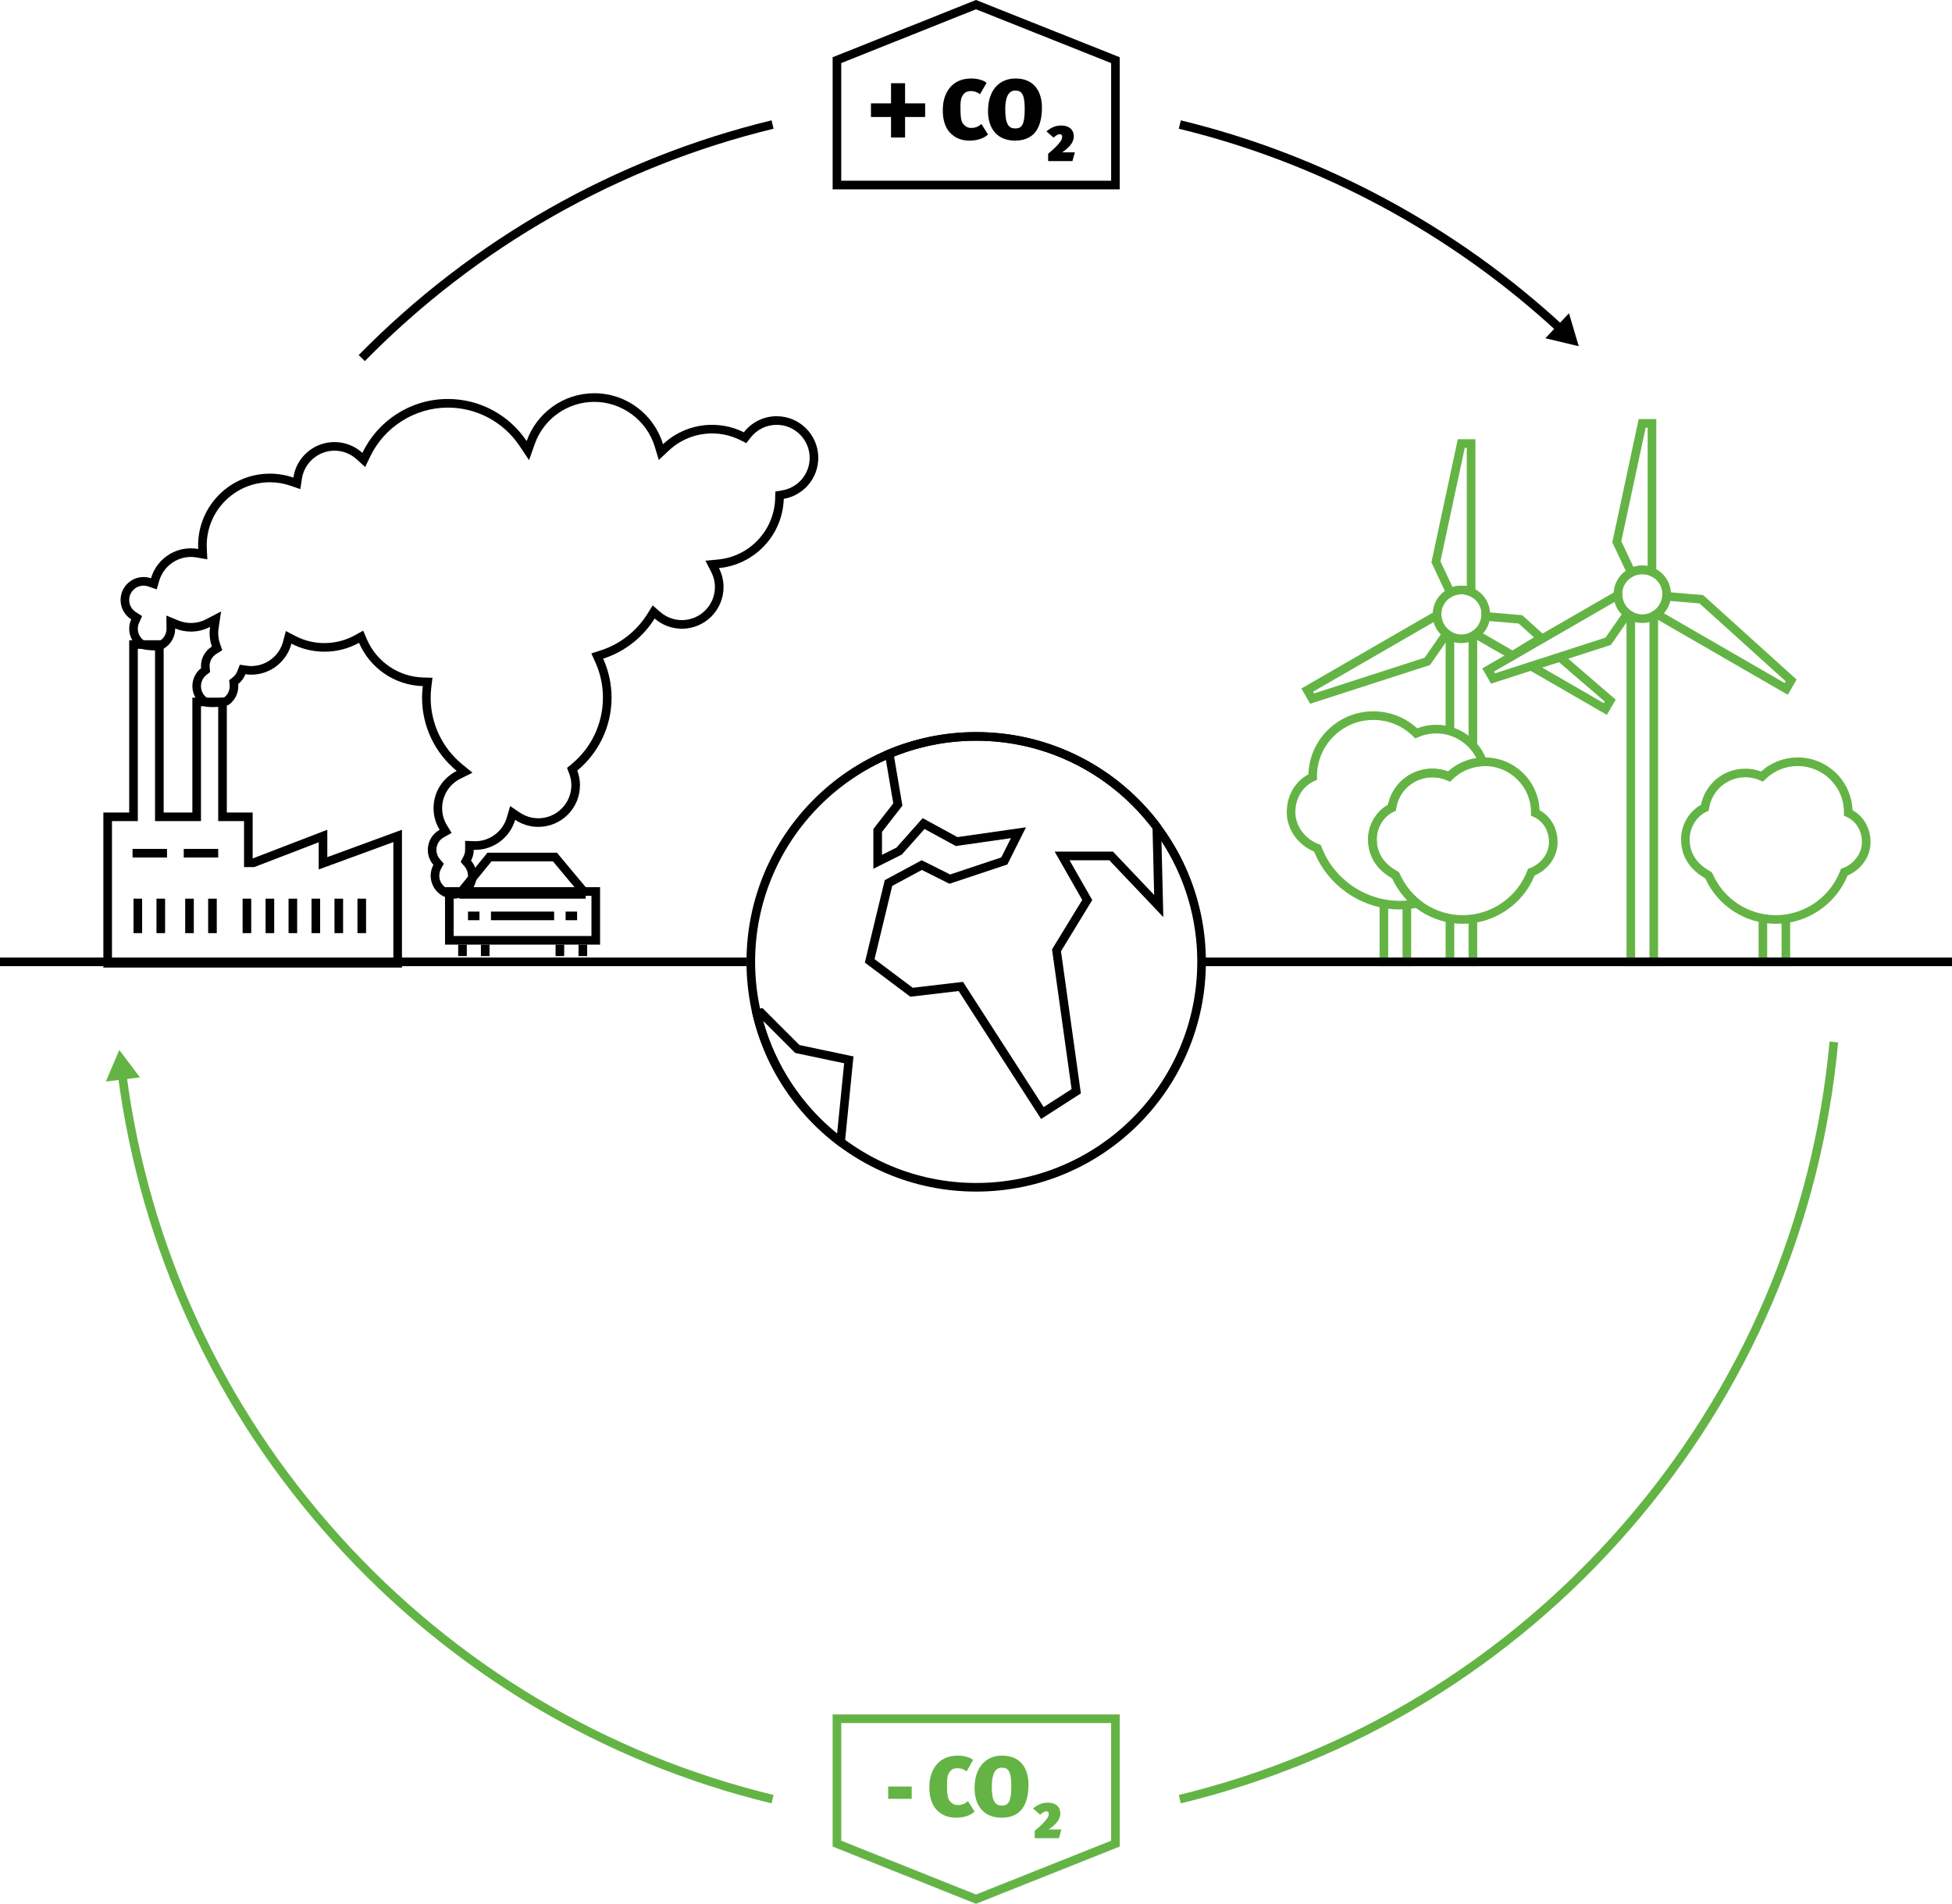 <?xml version="1.0" encoding="UTF-8"?>
<svg width="679.869px" height="662.934px" viewBox="0 0 679.869 662.934" version="1.1" xmlns="http://www.w3.org/2000/svg" xmlns:xlink="http://www.w3.org/1999/xlink">
    <title>Atoms / Media / Graphic Compensation Circle</title>
    <g id="Atoms-/-Media-/-Graphic-Compensation-Circle" stroke="none" stroke-width="1" fill="none" fill-rule="evenodd">
        <g id="Emissionen_Kopie_2" transform="translate(36, 0)" fill="#000000" fill-rule="nonzero">
            <g id="Fabrik_3_" transform="translate(0, 222.934)">
                <path d="M18,3 L18,60 L18,63 L21,63 L31,63 L34,63 L34,60 L34,23 L40,23 L40,60 L40,63 L43,63 L48.998,63 L48.998,76 L49,79 L52,79 L52.557,79 L53.077,78.8 L75,70.368 L75,75.533 L75,79.829 L79.033,78.35 L101,70.295 L101,76 L101,80 L101,111 L51,111 L51,110.998 L48,110.998 L3,110.998 L3,63 L9,63 L12,63 L12,60 L12,3 L18,3 M21,0 L9,0 L9,60 L0,60 L0,113.998 L48,113.998 L48,114 L104,114 L104,80 L104,76 L104,66 L78,75.533 L78,66 L52,76 L51.998,76 L51.998,60 L43,60 L43,20 L31,20 L31,60 L21,60 L21,0 L21,0 Z" id="Shape"></path>
                <rect id="Rectangle" x="10.166" y="72.666" width="12" height="3"></rect>
                <rect id="Rectangle" x="10.5" y="90" width="3" height="12"></rect>
                <rect id="Rectangle" x="18.5" y="90" width="3" height="12"></rect>
                <rect id="Rectangle" x="28.5" y="90" width="3" height="12"></rect>
                <rect id="Rectangle" x="36.5" y="90" width="3" height="12"></rect>
                <rect id="Rectangle" x="64.5" y="90" width="3" height="12"></rect>
                <rect id="Rectangle" x="72.5" y="90" width="3" height="12"></rect>
                <rect id="Rectangle" x="48.5" y="90" width="3" height="12"></rect>
                <rect id="Rectangle" x="56.5" y="90" width="3" height="12"></rect>
                <rect id="Rectangle" x="80.5" y="90" width="3" height="12"></rect>
                <rect id="Rectangle" x="88.5" y="90" width="3" height="12"></rect>
                <rect id="Rectangle" x="28" y="72.666" width="12" height="3"></rect>
            </g>
            <g id="Auto_3_" transform="translate(119, 296.934)">
                <path d="M37.58,3 L45.927,13 L8.054,13 L16.193,3 L37.58,3 M38.984,0 L14.767,0 L5,12 L5,16 L49,16 L49,12 L38.984,0 L38.984,0 Z" id="Shape"></path>
                <path d="M51,15 L51,29 L3,29 L3,15 L51,15 M54,12 L0,12 L0,32 L54,32 L54,12 L54,12 Z" id="Shape"></path>
                <rect id="Rectangle" x="8" y="20.5" width="4" height="3"></rect>
                <rect id="Rectangle" x="42" y="20.5" width="4" height="3"></rect>
                <rect id="Rectangle" x="16" y="20.5" width="22" height="3"></rect>
                <rect id="Rectangle" x="4.583" y="32" width="3" height="4"></rect>
                <rect id="Rectangle" x="12.5" y="32" width="3" height="4"></rect>
                <rect id="Rectangle" x="38.5" y="32" width="3" height="4"></rect>
                <rect id="Rectangle" x="46.5" y="32" width="3" height="4"></rect>
            </g>
            <path d="M171,139.934 C180.613,139.934 189.272,146.355 192.056,155.549 L193.454,160.166 L196.977,156.87 C201.068,153.042 206.403,150.934 212,150.934 C215.418,150.934 218.697,151.7 221.747,153.21 L223.937,154.295 L225.442,152.369 C227.645,149.55 230.946,147.934 234.5,147.934 C240.841,147.934 246,153.093 246,159.434 C246,165.037 241.992,169.797 236.47,170.75 L234.056,171.167 L233.982,173.615 C233.645,184.666 225.102,193.787 214.108,194.831 L209.698,195.249 L211.724,199.189 C212.571,200.835 213,202.6 213,204.434 C213,210.775 207.841,215.934 201.5,215.934 C198.743,215.934 196.07,214.932 193.975,213.113 L191.323,210.812 L189.464,213.791 C185.695,219.828 179.906,224.343 173.162,226.504 L169.958,227.53 L171.344,230.596 C173.106,234.496 174,238.647 174,242.934 C174,251.886 170.044,260.303 163.145,266.029 L161.501,267.394 L162.253,269.394 C162.749,270.711 163,272.071 163,273.434 C163,279.775 157.841,284.934 151.5,284.934 C149.205,284.934 146.989,284.259 145.093,282.983 L141.681,280.689 L140.537,284.638 C139.121,289.522 134.583,292.934 129.516,292.934 L129.412,292.927 C129.309,292.92 129.206,292.914 129.102,292.91 L125.999,292.804 L125.999,295.908 L125.999,296.019 C125.986,296.822 125.788,297.586 125.408,298.292 L124.432,300.111 L125.781,301.672 C126.567,302.582 127,303.74 127,304.934 C127,307.691 124.757,309.934 122,309.934 C119.243,309.934 117,307.691 117,304.934 C117,304.1 117.199,303.306 117.592,302.575 L118.568,300.757 L117.219,299.195 C116.433,298.285 116,297.127 116,295.934 C116,294.123 116.986,292.449 118.574,291.564 L121.295,290.048 L119.677,287.386 C118.58,285.58 118,283.522 118,281.434 C118,277.043 120.455,273.097 124.407,271.137 L128.565,269.076 L124.978,266.131 C118.001,260.403 114,251.948 114,242.934 C114,241.749 114.075,240.553 114.23,239.277 L114.627,236.013 L111.341,235.916 C102.844,235.666 95.173,230.459 91.799,222.652 L90.489,219.622 L87.597,221.215 C84.369,222.994 80.705,223.934 77,223.934 C73.441,223.934 70.039,223.105 66.887,221.47 L63.56,219.743 L62.605,223.368 C61.276,228.411 56.709,231.934 51.5,231.934 C51.028,231.934 50.516,231.893 49.888,231.805 L47.519,231.472 L46.667,233.708 C46.347,234.55 45.804,235.291 45.099,235.85 L43.828,236.858 L43.975,238.473 C43.989,238.625 44,238.778 44,238.934 C44,240.43 43.346,241.821 42.201,242.775 C41.65,242.971 39.992,243.226 38.105,243.226 C37.113,243.226 36.508,243.155 36.244,243.107 C34.834,242.177 34,240.634 34,238.934 C34,237.403 34.693,235.975 35.901,235.017 L37.172,234.01 L37.025,232.394 C37.011,232.243 37,232.089 37,231.934 C37,230.197 37.888,228.609 39.376,227.687 L41.409,226.426 L40.633,224.163 C40.213,222.94 40,221.685 40,220.434 C40,219.932 40.045,219.393 40.142,218.737 L41.002,212.926 L35.791,215.636 C34.135,216.497 32.355,216.934 30.5,216.934 C28.998,216.934 27.53,216.643 26.136,216.07 L21.949,214.35 L21.996,218.876 C21.996,218.919 21.997,218.962 22,219.004 C21.973,220.921 20.862,222.641 19.137,223.456 C18.991,223.472 18.694,223.494 18.194,223.494 C16.45,223.494 14.705,223.241 14.165,223.053 C12.807,222.116 12,220.586 12,218.934 C12,218.232 12.147,217.547 12.438,216.898 L13.494,214.538 L11.316,213.145 C9.866,212.218 9,210.643 9,208.934 C9,206.177 11.243,203.934 14,203.934 C14.54,203.934 15.084,204.026 15.617,204.208 L18.588,205.225 L19.468,202.21 C20.889,197.337 25.426,193.934 30.5,193.934 C31.13,193.934 31.788,193.996 32.51,194.123 L36.21,194.776 L36.028,191.023 C36.01,190.662 36,190.299 36,189.934 C36,177.803 45.869,167.934 58,167.934 C60.453,167.934 62.873,168.341 65.192,169.143 L68.613,170.326 L69.141,166.745 C69.965,161.152 74.848,156.934 80.5,156.934 C83.344,156.934 86.082,157.995 88.208,159.921 L91.19,162.623 L92.928,158.994 C97.891,148.63 108.518,141.934 120,141.934 C130.026,141.934 139.349,146.915 144.94,155.259 L148.266,160.223 L150.26,154.59 C153.364,145.824 161.699,139.934 171,139.934 M171,136.934 C160.12,136.934 150.868,143.886 147.432,153.589 C141.511,144.752 131.436,138.934 120,138.934 C106.873,138.934 95.537,146.6 90.222,157.698 C87.649,155.366 84.246,153.934 80.5,153.934 C73.216,153.934 67.204,159.31 66.173,166.308 C63.611,165.422 60.863,164.934 58,164.934 C44.193,164.934 33,176.127 33,189.934 C33,190.348 33.011,190.759 33.031,191.169 C32.208,191.023 31.365,190.934 30.5,190.934 C23.904,190.934 18.346,195.342 16.588,201.37 C15.775,201.092 14.907,200.934 14,200.934 C9.582,200.934 6,204.515 6,208.934 C6,211.767 7.477,214.251 9.7,215.672 C9.254,216.669 9,217.771 9,218.934 C9,221.738 10.443,224.205 12.627,225.634 C13.489,226.198 16.241,226.494 18.194,226.494 C19.088,226.494 19.813,226.432 20.114,226.305 C22.985,225.091 25,222.248 25,218.934 C25,218.904 24.996,218.875 24.996,218.845 C26.694,219.543 28.55,219.934 30.5,219.934 C32.909,219.934 35.175,219.337 37.175,218.298 C37.071,218.997 37,219.706 37,220.434 C37,222.082 37.288,223.66 37.795,225.137 C35.52,226.548 34,229.06 34,231.934 C34,232.181 34.015,232.425 34.037,232.666 C32.189,234.132 31,236.392 31,238.934 C31,241.857 32.568,244.414 34.909,245.81 C35.377,246.089 36.649,246.226 38.105,246.226 C40.37,246.226 43.081,245.895 43.906,245.254 C45.789,243.79 47,241.503 47,238.934 C47,238.686 46.985,238.443 46.963,238.201 C48.082,237.314 48.954,236.133 49.471,234.775 C50.136,234.869 50.809,234.934 51.5,234.934 C58.227,234.934 63.868,230.346 65.506,224.133 C68.948,225.919 72.854,226.934 77,226.934 C81.368,226.934 85.472,225.811 89.045,223.843 C92.789,232.503 101.288,238.621 111.252,238.915 C111.092,240.233 111,241.572 111,242.934 C111,253.215 115.703,262.398 123.074,268.45 C118.294,270.82 115,275.736 115,281.434 C115,284.187 115.781,286.751 117.114,288.944 C114.661,290.31 113,292.927 113,295.934 C113,297.932 113.737,299.754 114.948,301.156 C114.344,302.282 114,303.567 114,304.934 C114,309.352 117.582,312.934 122,312.934 C126.418,312.934 130,309.352 130,304.934 C130,302.936 129.263,301.113 128.052,299.711 C128.656,298.586 129,297.3 129,295.934 C129,295.925 128.999,295.917 128.999,295.908 C129.167,295.914 129.331,295.934 129.5,295.934 C136.105,295.934 141.668,291.514 143.418,285.473 C145.728,287.026 148.507,287.934 151.5,287.934 C159.508,287.934 166,281.442 166,273.434 C166,271.638 165.658,269.925 165.061,268.338 C172.354,262.284 177,253.152 177,242.934 C177,238.094 175.949,233.502 174.078,229.361 C181.582,226.956 187.914,221.939 192.009,215.379 C194.553,217.588 197.866,218.934 201.5,218.934 C209.508,218.934 216,212.442 216,204.434 C216,202.048 215.413,199.802 214.392,197.817 C226.824,196.637 236.595,186.354 236.98,173.707 C243.805,172.528 249,166.595 249,159.434 C249,151.425 242.508,144.934 234.5,144.934 C229.856,144.934 225.732,147.126 223.078,150.522 C219.739,148.868 215.979,147.934 212,147.934 C205.397,147.934 199.396,150.498 194.927,154.679 C191.818,144.411 182.284,136.934 171,136.934 L171,136.934 Z" id="Rauch_5_"></path>
            <g id="Label_7_" transform="translate(254, 0)">
                <path d="M49.935,3.23 L97,21.968 L97,62.934 L3,62.934 L3,21.966 L49.935,3.23 M49.934,0 L0,19.934 L0,65.934 L100,65.934 L100,19.934 L100,19.934 L49.934,0 L49.934,0 Z" id="Shape"></path>
                <g id="Group" transform="translate(13.35, 27.331)">
                    <polygon id="Path" points="11.879 13.409 11.879 20.549 6.99 20.549 6.99 13.409 -5.68434189e-14 13.409 -5.68434189e-14 8.669 6.99 8.669 6.99 1.65 11.879 1.65 11.879 8.669 18.869 8.669 18.869 13.409"></polygon>
                    <path d="M34.259,21.629 C31.679,21.629 29.339,20.849 27.419,18.749 C25.769,16.919 25.019,14.189 25.019,11.219 C25.019,8.609 25.439,6.63 26.459,4.74 C28.229,1.47 31.259,2.84217094e-14 34.919,2.84217094e-14 C37.049,2.84217094e-14 39.299,0.6 40.259,1.53 L37.979,5.49 C37.049,4.77 35.999,4.38 34.859,4.38 C33.929,4.38 33.059,4.62 32.519,5.189 C31.499,6.24 31.169,7.32 31.169,9.779 C31.169,13.229 31.319,14.879 32.189,15.899 C32.879,16.709 33.749,17.219 34.859,17.219 C36.209,17.219 37.289,16.889 38.459,15.839 L40.769,19.499 C39.449,20.729 37.319,21.629 34.259,21.629 Z" id="Path"></path>
                    <path d="M50.189,21.629 C44.129,21.629 40.769,17.609 40.769,11.339 C40.769,3.9 44.849,2.84217094e-14 50.369,2.84217094e-14 C57.479,2.84217094e-14 59.548,5.43 59.548,10.02 C59.548,16.019 57.659,21.629 50.189,21.629 Z M50.219,4.2 C47.79,4.2 46.769,6.75 46.769,10.739 C46.769,16.079 48.059,17.399 50.279,17.399 C52.559,17.399 53.549,16.049 53.549,10.68 C53.549,5.459 52.529,4.2 50.219,4.2 Z" id="Shape"></path>
                    <path d="M70.169,28.769 L61.709,28.769 L61.709,26.189 C63,25.139 64.319,23.969 65.279,22.829 C66.12,21.839 66.599,21.239 66.599,20.219 C66.599,19.709 66.359,19.409 65.79,19.409 C65.16,19.409 64.649,19.679 63.599,20.579 L61.109,18.419 C62.879,17.009 64.29,16.379 66.33,16.379 C69.12,16.379 70.649,17.939 70.649,20.129 C70.649,22.469 68.729,24.269 66.569,25.739 C66.689,25.739 66.899,25.709 67.019,25.709 L71.009,25.709 L70.169,28.769 Z" id="Path"></path>
                </g>
            </g>
        </g>
        <g id="Nachhaltigkeit_Kopie_2" transform="translate(290, 145.934)" fill="#64B445" fill-rule="nonzero">
            <g id="Baum_11_" transform="translate(158.167, 101.759)">
                <path d="M39.343,68.991 C26.293,68.991 14.397,60.929 9.532,48.859 C3.804,46.449 0,41.024 0,35.161 C0,29.402 2.863,24.434 7.538,21.954 C7.894,9.788 17.907,0 30.165,0 C35.867,0 41.247,2.094 45.426,5.917 C47.554,5.105 49.782,4.694 52.062,4.694 C59.927,4.694 66.994,9.676 69.647,17.092 L70.335,19.012 L68.298,19.096 C64.247,19.265 60.45,20.922 57.604,23.763 L56.877,24.489 L55.937,24.072 C54.284,23.339 52.538,22.968 50.745,22.968 C44.393,22.968 39.072,27.525 38.096,33.804 L37.973,34.593 L37.249,34.932 C33.71,36.587 31.333,40.451 31.333,44.547 C31.333,49.28 33.668,52.988 38.271,55.569 C38.666,55.79 38.903,55.923 39.119,56.206 L39.304,56.521 C40.844,60.075 43.272,63.25 46.327,65.705 L48.829,67.715 L45.683,68.345 C43.543,68.774 41.41,68.991 39.343,68.991 Z M30.165,3 C19.337,3 10.528,11.803 10.528,22.624 C10.539,22.699 10.546,22.793 10.546,22.889 L10.546,23.867 L9.651,24.262 C5.549,26.07 3,30.247 3,35.161 C3,39.917 6.378,44.498 11.215,46.3 L11.853,46.538 L12.094,47.175 C16.358,58.429 27.309,65.991 39.343,65.991 C40.229,65.991 41.13,65.947 42.039,65.859 C39.841,63.611 38.04,60.996 36.747,58.154 C29.795,54.23 28.333,48.591 28.333,44.547 C28.333,39.584 31.091,34.875 35.27,32.575 C36.776,25.224 43.165,19.968 50.745,19.968 C52.622,19.968 54.458,20.297 56.215,20.948 C58.974,18.471 62.383,16.865 66.05,16.305 C63.406,11.085 58.005,7.694 52.063,7.694 C49.866,7.694 47.727,8.149 45.703,9.046 L44.763,9.463 L44.035,8.737 C40.329,5.038 35.403,3 30.165,3 Z" id="Shape"></path>
                <polygon id="Path" points="43.333 88.741 32.333 88.741 32.333 67.241 35.333 67.241 35.333 85.741 40.333 85.741 40.333 67.241 43.333 67.241"></polygon>
            </g>
            <g id="Baum_10_" transform="translate(186.5, 117.819)">
                <path d="M33,57.931 C22.391,57.931 12.793,51.73 8.414,42.093 C1.461,38.169 0,32.531 0,28.486 C0,23.524 2.758,18.814 6.937,16.514 C8.443,9.163 14.832,3.907 22.412,3.907 C24.289,3.907 26.124,4.236 27.881,4.888 C31.39,1.729 35.882,0 40.64,0 C50.931,0 59.346,8.178 59.721,18.373 C63.619,20.502 66,24.683 66,29.519 C66,34.468 62.815,39.047 58.008,41.112 C53.895,51.199 43.93,57.931 33,57.931 Z M22.412,6.907 C16.06,6.907 10.739,11.464 9.763,17.743 L9.64,18.533 L8.916,18.872 C5.377,20.527 3,24.391 3,28.486 C3,33.219 5.335,36.928 9.938,39.509 C10.333,39.73 10.57,39.863 10.786,40.146 L10.971,40.46 C14.779,49.251 23.426,54.931 33,54.931 C42.913,54.931 51.934,48.701 55.446,39.43 L55.688,38.793 L56.325,38.556 C60.255,37.091 63,33.375 63,29.519 C63,25.529 60.937,22.141 57.613,20.677 L56.719,20.282 L56.719,19.304 C56.719,19.217 56.725,19.13 56.733,19.043 C56.733,10.215 49.514,3 40.64,3 C36.347,3 32.309,4.67 29.271,7.702 L28.544,8.429 L27.604,8.012 C25.951,7.279 24.205,6.907 22.412,6.907 Z" id="Shape"></path>
                <polygon id="Path" points="38 72.681 27 72.681 27 57.181 30 57.181 30 69.681 35 69.681 35 57.181 38 57.181"></polygon>
            </g>
            <g id="Baum_9_" transform="translate(295.5, 117.819)">
                <path d="M33,57.931 C22.391,57.931 12.793,51.73 8.414,42.093 C1.461,38.169 0,32.531 0,28.486 C0,23.524 2.758,18.814 6.937,16.514 C8.443,9.163 14.832,3.907 22.412,3.907 C24.289,3.907 26.124,4.236 27.881,4.888 C31.39,1.729 35.882,0 40.64,0 C50.931,0 59.346,8.178 59.721,18.373 C63.619,20.502 66,24.683 66,29.519 C66,34.468 62.815,39.047 58.008,41.112 C53.895,51.199 43.93,57.931 33,57.931 Z M22.412,6.907 C16.06,6.907 10.739,11.464 9.763,17.743 L9.64,18.533 L8.916,18.872 C5.377,20.527 3,24.391 3,28.486 C3,33.219 5.335,36.928 9.938,39.509 C10.333,39.73 10.57,39.863 10.786,40.146 L10.971,40.46 C14.779,49.251 23.426,54.931 33,54.931 C42.913,54.931 51.934,48.701 55.446,39.43 L55.688,38.793 L56.325,38.556 C60.255,37.091 63,33.375 63,29.519 C63,25.529 60.937,22.141 57.613,20.677 L56.719,20.282 L56.719,19.304 C56.719,19.217 56.725,19.13 56.733,19.043 C56.733,10.215 49.514,3 40.64,3 C36.347,3 32.309,4.67 29.271,7.702 L28.544,8.429 L27.604,8.012 C25.951,7.279 24.205,6.907 22.412,6.907 Z" id="Shape"></path>
                <polygon id="Path" points="38 72.681 27 72.681 27 57.181 30 57.181 30 69.681 35 69.681 35 57.181 38 57.181"></polygon>
            </g>
            <g id="Windrad_7_" transform="translate(226.261, 0)">
                <g id="Group">
                    <path d="M57.611,3 L57.611,51.175 C57,51.059 56.374,51 55.739,51 C54.684,51 53.642,51.168 52.651,51.49 L48.437,42.535 L56.909,3 L57.611,3 M60.611,0 L54.483,0 L45.291,42.896 L51.274,55.609 C52.486,54.605 54.041,54 55.739,54 C57.328,54 58.788,54.536 59.963,55.428 L60.611,54.131 L60.611,0 L60.611,0 Z" id="Shape"></path>
                    <path d="M46.095,63.669 C46.541,65.297 47.391,66.774 48.567,67.974 L42.923,76.094 L4.449,88.525 L4.098,87.916 L46.095,63.669 M48.874,59.633 L46.878,59.753 L0,86.818 L3.064,92.125 L44.809,78.637 L52.692,67.295 C50.354,66.161 48.739,63.772 48.739,61 C48.739,60.532 48.787,60.075 48.874,59.633 L48.874,59.633 Z" id="Shape"></path>
                    <path d="M65.463,63.333 L75.665,64.189 L105.667,91.294 L105.315,91.902 L63.241,67.61 C64.313,66.394 65.08,64.927 65.463,63.333 M62.673,60.088 C62.712,60.387 62.739,60.69 62.739,61 C62.739,63.872 61.007,66.337 58.533,67.416 L59.535,68.935 L106.413,96 L109.477,90.693 L76.925,61.285 L62.673,60.088 L62.673,60.088 Z" id="Shape"></path>
                </g>
                <path d="M55.739,54 C59.598,54 62.739,57.14 62.739,61 C62.739,64.86 59.598,68 55.739,68 C51.879,68 48.739,64.86 48.739,61 C48.739,57.14 51.879,54 55.739,54 M55.739,51 C50.216,51 45.739,55.477 45.739,61 C45.739,66.523 50.216,71 55.739,71 C61.261,71 65.739,66.523 65.739,61 C65.739,55.477 61.261,51 55.739,51 L55.739,51 Z" id="Shape"></path>
                <polygon id="Path" points="61.239 190.5 50.239 190.5 50.239 69 53.239 69 53.239 187.5 58.239 187.5 58.239 69 61.239 69"></polygon>
            </g>
            <g id="Windrad_6_" transform="translate(163.261, 7)">
                <g id="Group">
                    <path d="M57.611,3 L57.611,51.175 C57,51.059 56.374,51 55.739,51 C54.684,51 53.642,51.168 52.651,51.49 L48.437,42.535 L56.909,3 L57.611,3 M60.611,0 L54.483,0 L45.291,42.896 L51.274,55.609 C52.486,54.605 54.041,54 55.739,54 C57.328,54 58.788,54.536 59.963,55.428 L60.611,54.131 L60.611,0 L60.611,0 Z" id="Shape"></path>
                    <path d="M46.095,63.669 C46.541,65.297 47.391,66.774 48.567,67.974 L42.923,76.094 L4.449,88.525 L4.098,87.916 L46.095,63.669 M48.874,59.633 L46.878,59.753 L0,86.818 L3.064,92.125 L44.809,78.637 L52.692,67.295 C50.354,66.161 48.739,63.772 48.739,61 C48.739,60.532 48.787,60.075 48.874,59.633 L48.874,59.633 Z" id="Shape"></path>
                    <g transform="translate(58.533, 60.088)" id="Shape">
                        <path d="M31.218,17.574 L47.104,31.257 L46.783,31.814 L25.338,19.433 L31.218,17.574 M31.908,14.209 L17.94,18.626 L47.881,35.912 L50.945,30.605 L31.908,14.209 L31.908,14.209 Z"></path>
                        <path d="M6.93,3.245 L17.132,4.101 L22.453,8.908 L14.994,13.46 L4.708,7.522 C5.78,6.305 6.548,4.839 6.93,3.245 M4.14,5.68434189e-14 C4.179,0.299 4.206,0.602 4.206,0.912 C4.206,3.784 2.475,6.249 0,7.328 L1.002,8.847 L15.036,16.949 L27.445,9.375 L18.392,1.196 L4.14,5.68434189e-14 L4.14,5.68434189e-14 Z"></path>
                    </g>
                </g>
                <path d="M55.739,54 C59.598,54 62.739,57.14 62.739,61 C62.739,64.86 59.598,68 55.739,68 C51.879,68 48.739,64.86 48.739,61 C48.739,57.14 51.879,54 55.739,54 M55.739,51 C50.216,51 45.739,55.477 45.739,61 C45.739,66.523 50.216,71 55.739,71 C61.261,71 65.739,66.523 65.739,61 C65.739,55.477 61.261,51 55.739,51 L55.739,51 Z" id="Shape"></path>
                <rect id="Rectangle" x="58.239" y="68" width="3" height="39"></rect>
                <rect id="Rectangle" x="50.239" y="68" width="3" height="34"></rect>
            </g>
            <g id="Label_6_" transform="translate(0, 451.066)">
                <path d="M97,3 L97,43.965 L49.935,62.704 L3,43.967 L3,3 L97,3 M100,-1.13686838e-13 L0,-1.13686838e-13 L0,46 L49.934,65.934 L100,46 L100,46 L100,-1.13686838e-13 L100,-1.13686838e-13 Z" id="Shape"></path>
                <g id="Group" transform="translate(19.35, 14.331)">
                    <polygon id="Path" points="0 15.06 0 10.77 8.189 10.77 8.189 15.06"></polygon>
                    <path d="M23.579,21.629 C20.999,21.629 18.659,20.849 16.739,18.749 C15.089,16.919 14.339,14.189 14.339,11.22 C14.339,8.609 14.759,6.63 15.779,4.739 C17.549,1.47 20.579,0 24.239,0 C26.369,0 28.619,0.601 29.579,1.53 L27.299,5.489 C26.369,4.77 25.319,4.38 24.179,4.38 C23.249,4.38 22.379,4.62 21.839,5.189 C20.819,6.239 20.489,7.319 20.489,9.779 C20.489,13.229 20.639,14.88 21.509,15.899 C22.199,16.709 23.069,17.22 24.179,17.22 C25.529,17.22 26.609,16.89 27.779,15.839 L30.089,19.499 C28.769,20.729 26.639,21.629 23.579,21.629 Z" id="Path"></path>
                    <path d="M39.509,21.629 C33.449,21.629 30.089,17.609 30.089,11.339 C30.089,3.899 34.169,-1.13686838e-13 39.689,-1.13686838e-13 C46.798,-1.13686838e-13 48.869,5.43 48.869,10.02 C48.869,16.019 46.979,21.629 39.509,21.629 Z M39.539,4.2 C37.109,4.2 36.089,6.749 36.089,10.739 C36.089,16.079 37.379,17.399 39.599,17.399 C41.878,17.399 42.869,16.05 42.869,10.68 C42.869,5.46 41.849,4.2 39.539,4.2 Z" id="Shape"></path>
                    <path d="M59.489,28.769 L51.029,28.769 L51.029,26.188 C52.319,25.139 53.639,23.969 54.599,22.829 C55.439,21.839 55.919,21.239 55.919,20.22 C55.919,19.709 55.679,19.409 55.109,19.409 C54.479,19.409 53.969,19.679 52.919,20.579 L50.429,18.419 C52.199,17.009 53.609,16.38 55.649,16.38 C58.439,16.38 59.969,17.938 59.969,20.129 C59.969,22.469 58.049,24.269 55.889,25.739 C56.009,25.739 56.219,25.709 56.339,25.709 L60.329,25.709 L59.489,28.769 Z" id="Path"></path>
                </g>
            </g>
        </g>
        <g id="Weltkugel_Kopie_2" transform="translate(0, 254.934)" fill="#000000" fill-rule="nonzero">
            <path d="M340,3 C382.458,3 417,37.542 417,80 C417,122.458 382.458,157 340,157 C297.542,157 263,122.458 263,80 C263,37.542 297.542,3 340,3 M340,0 C295.817,0 260,35.817 260,80 C260,124.183 295.817,160 340,160 C384.183,160 420,124.183 420,80 C420,35.817 384.183,0 340,0 L340,0 Z" id="Shape"></path>
            <rect id="Rectangle" x="419.869" y="78.5" width="260" height="3"></rect>
            <rect id="Rectangle" x="0" y="78.5" width="260" height="3"></rect>
            <g id="Group" transform="translate(261.785, 0)">
                <path d="M4.003,100.554 L14.544,111.095 L15.174,111.726 L16.047,111.909 L32.223,115.315 L29.77,139.842 C17.26,129.707 8.264,115.982 4.003,100.554 M3.794,96.103 L0,96.815 C4.151,116.215 15.329,133.005 30.75,144.391 L32.506,142.635 L35.476,112.934 L16.665,108.974 L3.794,96.103 L3.794,96.103 Z" id="Shape"></path>
                <path d="M78.215,3 C90.647,3 102.512,5.872 113.48,11.537 C123.668,16.798 132.694,24.406 139.638,33.575 L140.202,56.709 L126.755,42.554 L125.868,41.621 L124.58,41.621 L110.72,41.621 L105.55,41.621 L108.115,46.109 L115.156,58.43 L105.19,74.738 L104.63,75.654 L104.779,76.718 L111.443,124.319 L101.718,130.571 L74.63,88.538 L73.616,86.965 L71.757,87.183 L56.118,89.023 L42.816,79.047 L48.968,53.557 L59.288,48 L67.796,52.254 L68.908,52.81 L70.086,52.417 L87.907,46.477 L89.086,46.084 L89.642,44.972 L92.993,38.27 L95.553,33.149 L89.885,33.959 L71.68,36.56 L61.664,31.096 L59.57,29.954 L57.985,31.737 L50.448,40.216 L45.406,42.737 L45.406,34.759 L51.705,26.662 L52.515,25.619 L52.295,24.318 L49.611,8.504 C58.72,4.85 68.33,3 78.215,3 M78.215,0 C66.85,0 56.046,2.385 46.255,6.658 L49.337,24.82 L42.406,33.73 L42.406,47.591 L52.307,42.641 L60.227,33.73 L71.118,39.67 L90.31,36.929 L86.959,43.631 L69.138,49.571 L59.237,44.621 L46.367,51.551 L39.436,80.262 L55.277,92.143 L72.108,90.163 L100.819,134.715 L114.68,125.805 L107.75,76.302 L118.64,58.481 L110.72,44.621 L124.58,44.621 L143.391,64.422 L142.614,32.545 C128.045,12.808 104.629,0 78.215,0 L78.215,0 Z" id="Shape"></path>
            </g>
        </g>
        <g id="Group" transform="translate(410.566, 41.908)" fill="#000000" fill-rule="nonzero">
            <path d="M132.049,73.822 C94.755,39.334 49.093,14.814 0,2.916 L0.707,0 C50.296,12.019 96.417,36.785 134.086,71.62 L132.049,73.822 Z" id="Path"></path>
            <polygon id="Path" points="127.667 75.874 139.305 78.656 135.898 67.186"></polygon>
        </g>
        <path d="M127.067,125.74 L124.927,123.638 C164.478,83.385 214.203,55.123 268.727,41.907 L269.434,44.823 C215.454,57.907 166.225,85.888 127.067,125.74 Z" id="Path" fill="#000000" fill-rule="nonzero"></path>
        <g id="Group" transform="translate(36.861, 365.607)" fill="#64B445" fill-rule="nonzero">
            <path d="M231.865,262.353 C172.9,248.06 120.119,216.554 79.23,171.24 C38.065,125.619 12.118,69.43 4.193,8.749 L7.168,8.36 C15.013,68.435 40.702,124.063 81.458,169.23 C121.941,214.094 174.195,245.288 232.572,259.437 L231.865,262.353 Z" id="Path"></path>
            <polygon id="Path" points="11.88 9.563 4.688 0 -2.84217094e-14 11.009"></polygon>
        </g>
        <path d="M411.273,627.96 L410.566,625.044 C470.815,610.441 524.304,577.856 565.249,530.81 C606.573,483.33 631.462,425.197 637.226,362.695 L640.214,362.971 C634.392,426.103 609.252,484.821 567.512,532.779 C526.156,580.296 472.13,613.209 411.273,627.96 Z" id="Path" fill="#64B445" fill-rule="nonzero"></path>
    </g>
</svg>